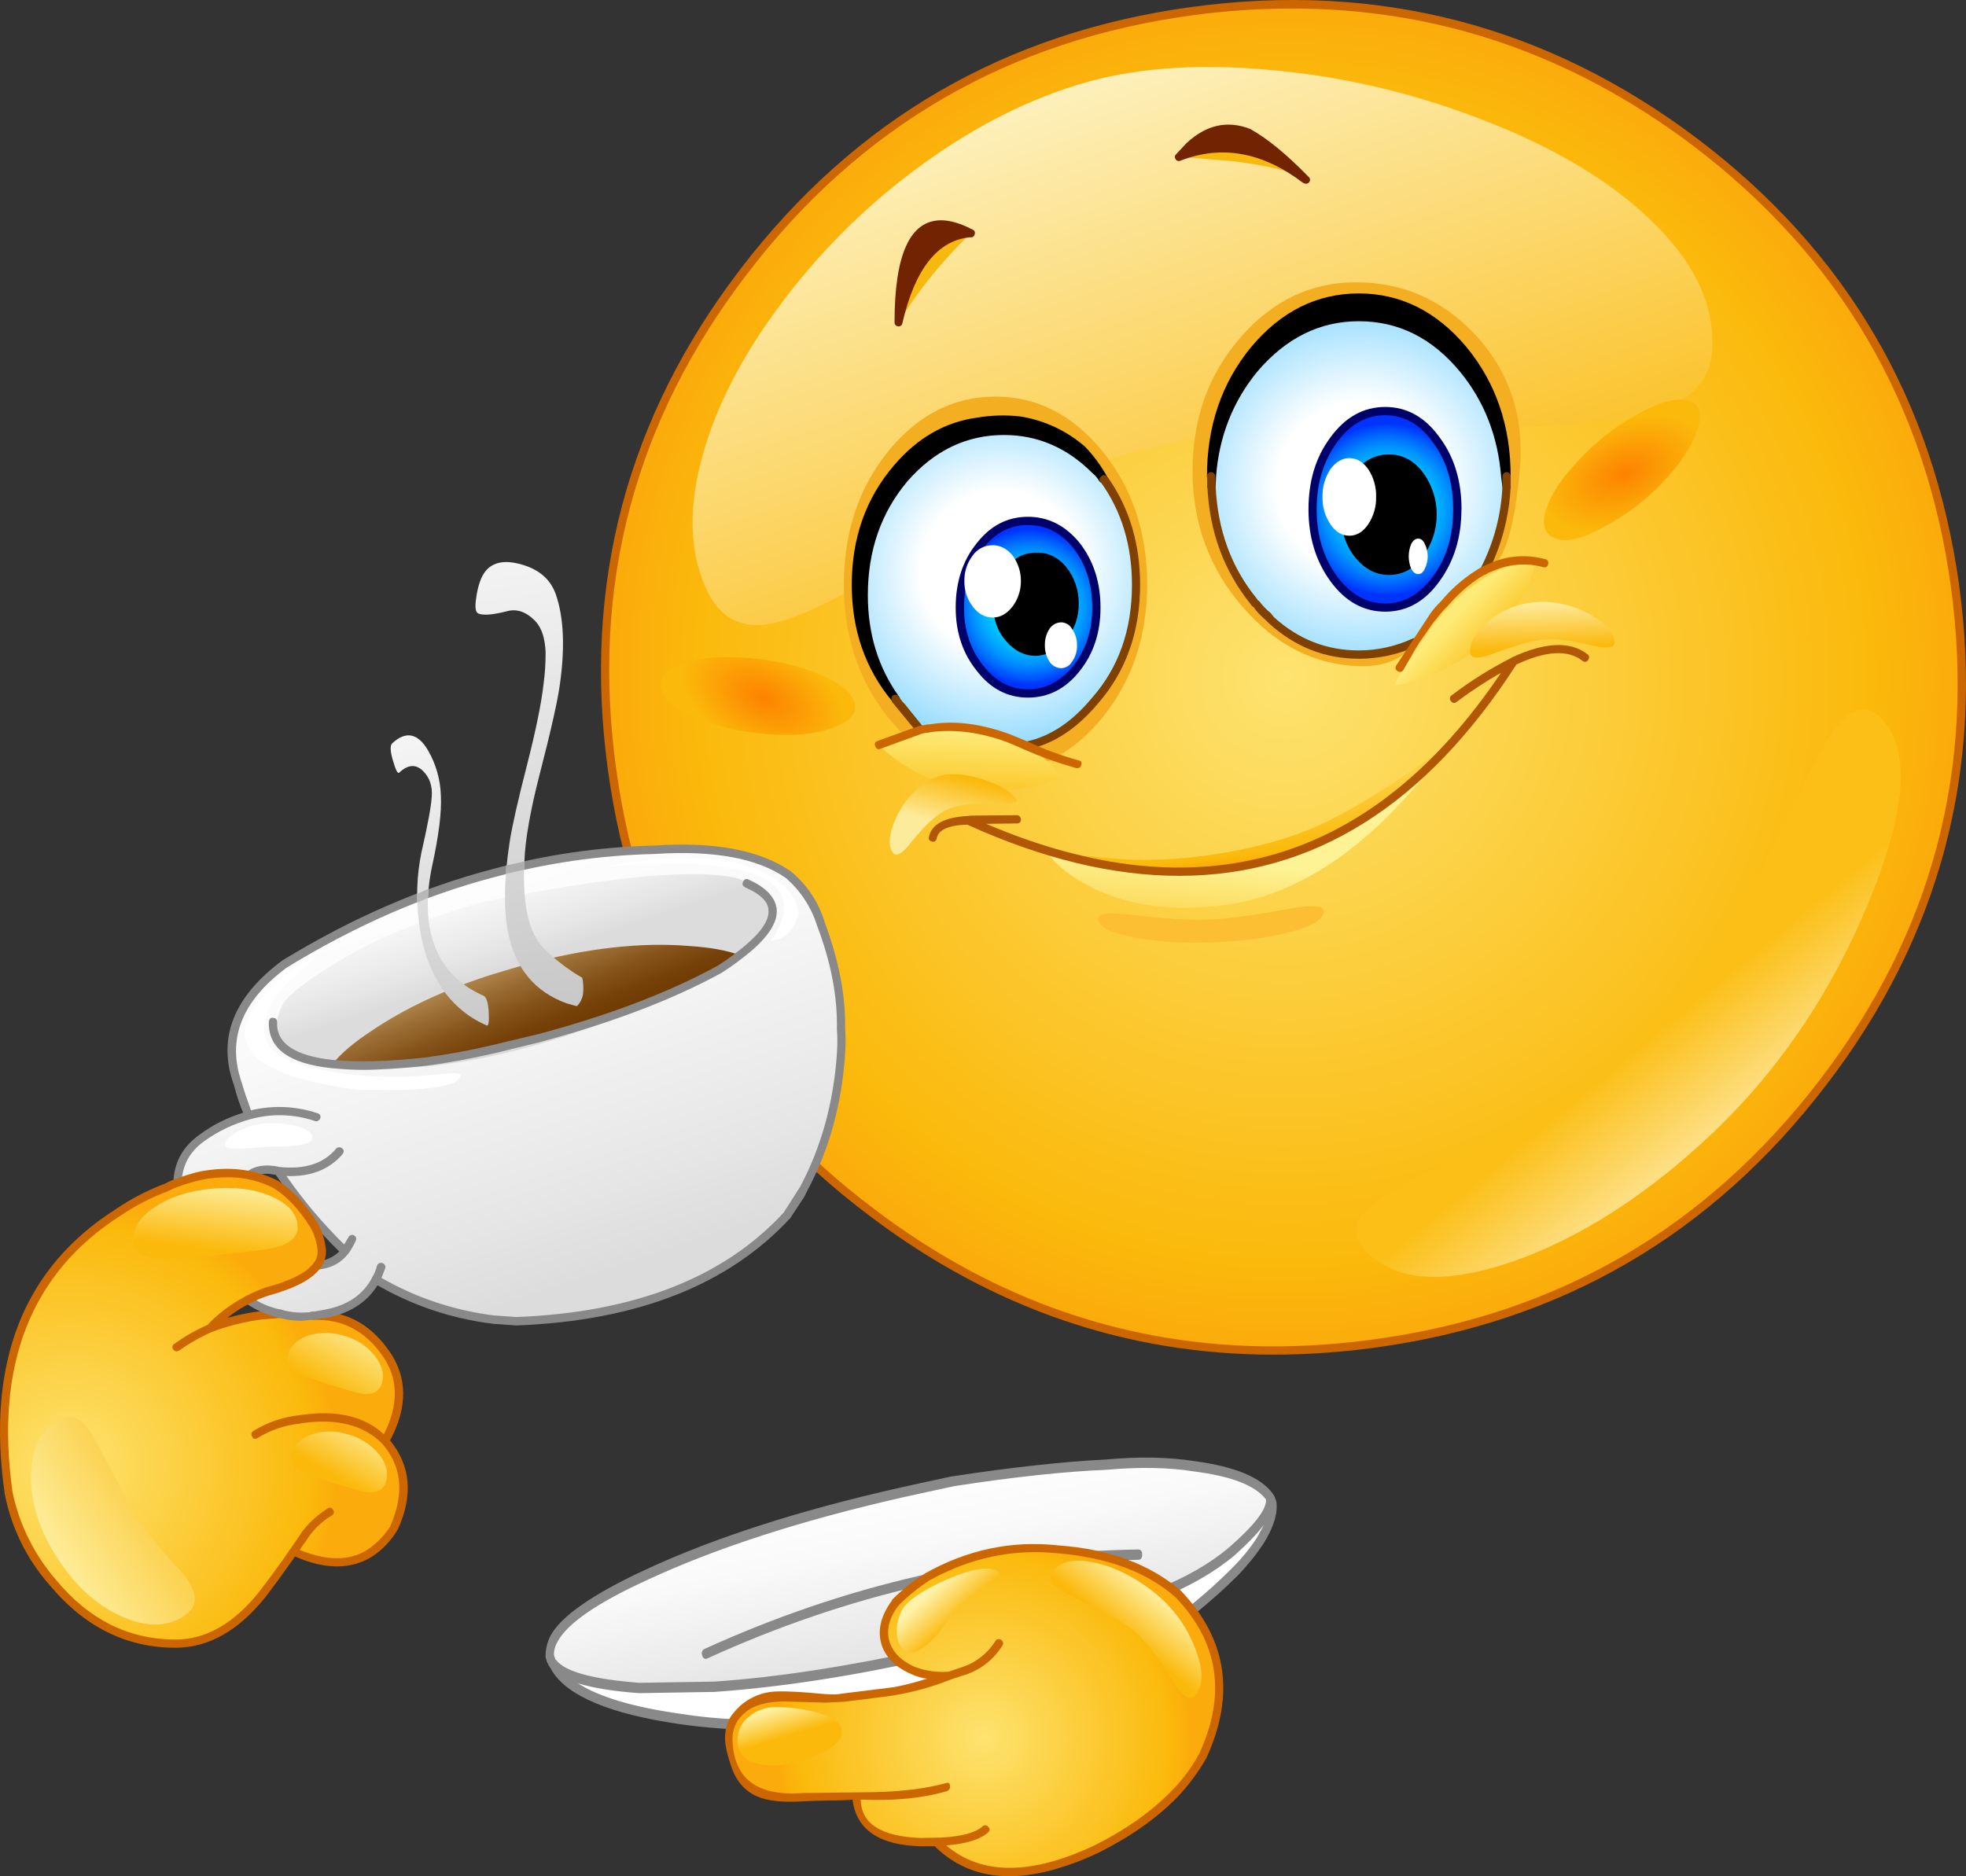 <?xml version="1.0" encoding="iso-8859-1"?>
<!-- Generator: Adobe Illustrator 20.1.0, SVG Export Plug-In . SVG Version: 6.00 Build 0)  -->
<svg version="1.0" id="Layer_1" xmlns="http://www.w3.org/2000/svg" xmlns:xlink="http://www.w3.org/1999/xlink" x="0px" y="0px"
	 viewBox="0 0 919.11 877.31" enable-background="new 0 0 919.11 877.31" xml:space="preserve">
<rect x="0" y="0" width="919.11" height="877.31" fill="#333333" stroke="none"/>
<title>emoji3_0019</title>
<path fill="#FFFFFF" d="M579.89,732.83c11.96-13.38,16.717-23.287,14.27-29.72c-2.06,5.273-6.303,11.193-12.73,17.76
	C568.57,734.117,551.093,744.16,529,751c-23.147,6.173-47,12.157-71.56,17.95c-49.247,11.58-77.6,16.663-85.06,15.25
	c-15.296,2.806-30.759,4.61-46.29,5.4c-33.047,2.06-54.907-1.157-65.58-9.65l2.7,3.67c3.56,3.527,7.662,6.461,12.15,8.69
	c16.333,8.493,40.767,13.51,73.3,15.05l99.53-17.18c67.873-13.913,105.6-26.973,113.18-39.18L579.89,732.83z"/>
<radialGradient id="SVGID_1_" cx="411.364" cy="476.47" r="81.89" gradientTransform="matrix(3.86 0 0 -3.86 -987.17 2155.88)" gradientUnits="userSpaceOnUse">
	<stop  offset="0" style="stop-color:#FDE370"/>
	<stop  offset="0.87" style="stop-color:#FBB90B"/>
	<stop  offset="1" style="stop-color:#FBAB0B"/>
</radialGradient>
<path fill="url(#SVGID_1_)" d="M791.87,66C722.17,13.62,643.987-6.65,557.32,5.19c-86.54,11.84-156.363,52.373-209.47,121.6
	c-52.98,69.1-73.553,146.767-61.72,233c11.827,86.053,52.45,155.2,121.87,207.44c69.333,52.5,147.45,72.833,234.35,61
	c86.667-11.84,156.557-52.437,209.67-121.79c52.993-69.1,73.653-146.627,61.98-232.58C902.273,187.78,861.563,118.493,791.87,66z"/>
<linearGradient id="SVGID_2_" gradientUnits="userSpaceOnUse" x1="1375.521" y1="1173.799" x2="1380.191" y2="1198.449" gradientTransform="matrix(3.86 0 0 3.86 -4893.09 -3838.76)">
	<stop  offset="0" style="stop-color:#FFFFFF"/>
	<stop  offset="0.33" style="stop-color:#F9F9F9"/>
	<stop  offset="0.79" style="stop-color:#E7E7E7"/>
	<stop  offset="1" style="stop-color:#DCDCDC"/>
</linearGradient>
<path fill="url(#SVGID_2_)" d="M575.64,724.53c12.213-10.94,18.063-19.047,17.55-24.32l-0.19-1
	c-5.013-7.207-16.65-11.967-34.91-14.28c-12.087-1.927-25.973-2.183-41.66-0.77c-20.187,1.027-43.72,3.537-70.6,7.53l-25.07,5.4
	c-47.067,10.807-86.607,23.547-118.62,38.22c-24.173,11.193-38.703,21.23-43.59,30.11c-1.481,2.433-2.156,5.271-1.93,8.11
	c0.23,1.475,0.828,2.868,1.74,4.05h0.19l0.19,0.19l0.39,0.77h0.19c5.147,5.02,18.147,8.353,39,10h21.8c0.26,0,4.76-0.193,13.5-0.58
	c29.96-2.187,63.33-7.27,100.11-15.25l36.07-7.14c15.947-2.7,37.613-8.877,65-18.53l5.4-2.32
	C554.44,739.107,566.253,732.377,575.64,724.53z"/>
<path fill="#898989" d="M596.67,702.14l-0.77-2.32l-1-1.54c-5.4-7.46-17.487-12.477-36.26-15.05
	c-12.213-1.933-26.167-2.19-41.86-0.77c-19.933,1.027-43.467,3.6-70.6,7.72l-1.35,0.19c-12.6,2.7-20.573,4.437-23.92,5.21
	c-47.333,10.667-87.067,23.47-119.2,38.41c-24.667,11.453-39.453,21.747-44.36,30.88c-1.57,3.039-2.364,6.42-2.31,9.84
	c0.335,1.801,1.059,3.507,2.12,5l0.39,0.58l0.39,0.77c7.2,11.967,27.067,20.33,59.6,25.09c13.603,1.962,27.337,2.864,41.08,2.7
	c23.147-0.127,49.507-3.087,79.08-8.88c45.393-9.267,83.727-23.033,115-41.3l1.35-1l1.74-1l2.89-2.12
	c6.933-5.564,13.566-11.492,19.87-17.76c4.504-4.633,8.571-9.671,12.15-15.05c4.76-7.593,6.76-14.157,6-19.69 M591.7,700.89
	l0.19,0.58c0,4.633-5.667,11.903-17,21.81c-9.26,7.913-20.89,14.57-34.89,19.97l-5.4,2.32c-26.233,9.393-47.773,15.57-64.62,18.53
	l-36.11,6.9c-37.807,8.267-71.097,13.363-99.87,15.29l-35.1,0.58c-20.187-1.547-32.79-4.7-37.81-9.46l-0.58-0.58v-0.19l-0.77-0.58
	l-0.77-2.12c-0.046-2.247,0.558-4.459,1.74-6.37c4.627-8.62,18.837-18.333,42.63-29.14c32-14.8,71.477-27.54,118.43-38.22
	c3.333-0.773,11.307-2.51,23.92-5.21l1-0.19c27.647-4.247,51.113-6.757,70.4-7.53c15.56-1.413,29.32-1.157,41.28,0.77
	c17.233,2.187,28.357,6.497,33.37,12.93 M587.69,718.93c-3.386,5.159-7.304,9.949-11.69,14.29
	c-6.172,6.201-12.675,12.062-19.48,17.56l-1.35,0.77l-1.54,1.16l-2.89,1.74c-30.733,18-68.667,31.573-113.8,40.72
	c-46.667,9.393-86.273,11.453-118.82,6.18c-22-3.087-38-7.847-48-14.28c6.947,2.187,16.463,3.73,28.55,4.63l35.49-0.58
	c30.733-2.187,64.23-7.333,100.49-15.44l35.88-6.95c17.1-2.96,38.897-9.2,65.39-18.72l5.21-2.12
	c14.533-5.793,26.557-12.677,36.07-20.65c6.427-5.793,10.99-10.553,13.69-14.28L587.69,718.93z"/>
<linearGradient id="SVGID_3_" gradientUnits="userSpaceOnUse" x1="1397.485" y1="1001.732" x2="1423.335" y2="1076.312" gradientTransform="matrix(3.86 0 0 3.86 -4893.09 -3838.76)">
	<stop  offset="0" style="stop-color:#FDF2C2"/>
	<stop  offset="1" style="stop-color:#FBB90B"/>
</linearGradient>
<path fill="url(#SVGID_3_)" d="M594.74,32.79c-35.233-3.333-65.643-1.017-91.23,6.95c-26.233,8.107-51.953,21.68-77.16,40.72
	c-23.539,17.761-44.394,38.825-61.92,62.54c-17.62,23.673-29.577,46.897-35.87,69.67c-6.813,24.06-6.363,44.777,1.35,62.15
	c5.787,13.127,15.173,18.853,28.16,17.18c9.9-1.287,25.073-7.72,45.52-19.3c39.733-22.667,60.113-34.247,61.14-34.74
	c26.747-13.893,51.563-23.48,74.45-28.76c23.4-5.407,52.46-8.56,87.18-9.46c19.673-0.387,47.707-0.45,84.1-0.19
	c29.333-0.387,50.55-2.703,63.65-6.95c16.973-5.533,25.783-15.44,26.43-29.72c0.9-21.233-9.13-41.627-30.09-61.18
	c-19.16-18-45.007-33.247-77.54-45.74C661.435,43.672,628.388,35.872,594.74,32.79z"/>
<path fill="#F4AE22" d="M515.46,211.13c-13.887-17.113-30.603-25.67-50.15-25.67c-19.547,0-36.263,8.557-50.15,25.67
	c-13.76,17.113-20.64,37.83-20.64,62.15c0,24.193,6.88,44.91,20.64,62.15c13.893,17.113,30.61,25.67,50.15,25.67
	c19.54,0,36.257-8.557,50.15-25.67c13.887-17.24,20.83-37.957,20.83-62.15C536.29,248.96,529.347,228.243,515.46,211.13z"/>
<path fill="#F4AE22" d="M710.47,220.2c2.313-24.96-4.567-46.127-20.64-63.5c-15.333-16.467-33.98-24.7-55.94-24.7
	c-21.087,0-39.087,8.62-54,25.86c-14.913,17.113-22.37,37.893-22.37,62.34c0,24.32,7.78,45.487,23.34,63.5
	c15.433,18,33.767,27.263,55,27.79c12.733,0.26,21.733-4.113,27-13.12c0.513-1.027,2.443-5.08,5.79-12.16
	c1.77-4.19,4.25-8.043,7.33-11.39c5.527-5.66,12.6-8.877,21.22-9.65C703.6,261.31,708.023,246.32,710.47,220.2z"/>
<path fill="#CC6600" d="M793,64.44C722.933,11.813,644.31-8.58,557.13,3.26S399.673,55.89,346.3,125.63
	c-53.233,69.48-73.937,147.583-62.11,234.31s52.72,156.337,122.68,208.83c57.093,43.107,119.973,64.66,188.64,64.66
	c15.808-0.052,31.596-1.148,47.26-3.28c87.053-11.84,157.327-52.693,210.82-122.56c53.333-69.48,74.1-147.52,62.3-234.12
	C903.803,186.743,862.84,117.067,793,64.44 M557.7,7.12c15.409-2.085,30.941-3.128,46.49-3.12c67.873,0,130.047,21.177,186.52,63.53
	C859.763,119.643,900.193,188.483,912,274.05c11.72,85.567-8.78,162.64-61.5,231.22c-53,69.1-122.437,109.44-208.31,121.02
	c-15.47,2.127-31.064,3.223-46.68,3.28c-67.893,0-130.003-21.297-186.33-63.89c-69.053-51.72-109.43-120.493-121.13-206.32
	c-11.827-85.573,8.62-162.713,61.34-231.42C402.11,58.973,471.547,18.7,557.7,7.12z"/>
<path d="M684,172.53c11.6,14.313,18.173,31.04,19.72,50.18l0.58,4.63v-4.63c0-23.033-6.75-42.783-20.25-59.25
	c-13.5-16.213-29.767-24.32-48.8-24.32c-18.9,0-35.233,8.107-49,24.32c-13.373,16.467-20.06,36.217-20.06,59.25h0.39
	c1.413-19.173,7.97-35.9,19.67-50.18c13.76-16.213,30.093-24.32,49-24.32C654.277,148.21,670.527,156.317,684,172.53z"/>
<radialGradient id="SVGID_4_" cx="411.324" cy="476.469" r="22.153" gradientTransform="matrix(3.86 0 0 -3.86 -951.68 2066.33)" gradientUnits="userSpaceOnUse">
	<stop  offset="0.46" style="stop-color:#FFFFFF"/>
	<stop  offset="1" style="stop-color:#94DBFF"/>
</radialGradient>
<path fill="url(#SVGID_4_)" d="M684,172.53c-13.5-16.213-29.767-24.32-48.8-24.32c-18.9,0-35.233,8.107-49,24.32
	c-11.667,14.313-18.207,31.04-19.62,50.18l-0.19,4.63c1.027,20.973,7.65,39.053,19.87,54.24l1,1c1.701,2.08,3.571,4.017,5.59,5.79
	l1.54,1.74c11.833,10.667,25.463,16,40.89,16c8.969,0.025,17.837-1.885,26-5.6l8.72-12.18c1.517-2.054,3.189-3.99,5-5.79
	c5.319-6.348,11.717-11.707,18.9-15.83c6.307-12.205,9.863-25.643,10.42-39.37l-0.58-4.63C702.18,203.57,695.6,186.843,684,172.53z"
	/>
<path fill="#FFFFFF" d="M566.19,222.71l0.19,4.63l0.19-4.63h-0.39H566.19z"/>
<radialGradient id="SVGID_5_" cx="411.354" cy="476.49" r="21.31" gradientTransform="matrix(3.86 0 0 -3.86 -1119.69 2106.47)" gradientUnits="userSpaceOnUse">
	<stop  offset="0.46" style="stop-color:#FFFFFF"/>
	<stop  offset="1" style="stop-color:#94DBFF"/>
</radialGradient>
<path fill="url(#SVGID_5_)" d="M512,219.82c-12.213-12.227-26.423-18.34-42.63-18.34c-18,0-33.497,7.463-46.49,22.39
	c-12.733,15.053-19.1,33.197-19.1,54.43c0,18.527,4.95,34.673,14.85,48.44v0.19l11.77,14.48l3.86-0.77h0.39
	c11.827-1.8,24.237-0.19,37.23,4.83l7.72,3.28c11.7-2.313,22.437-9.313,32.21-21c12.86-14.8,19.29-32.88,19.29-54.24
	c0-18.667-4.95-35-14.85-49l-0.19-0.19l-0.58-0.39L512,219.82z"/>
<path d="M512,219.82l3.47,4.05l0.58,0.39c-2.834-5.028-6.266-9.695-10.22-13.9c-8.321-7.187-18.469-11.929-29.32-13.7
	c-6.487-0.76-13.05-0.564-19.48,0.58c-14.533,2.187-27.07,9.457-37.61,21.81c-12.86,14.927-19.29,33.07-19.29,54.43
	c0,20.713,6.173,38.47,18.52,53.27c-9.9-13.767-14.85-29.913-14.85-48.44c0-21.233,6.367-39.377,19.1-54.43
	c12.987-14.927,28.483-22.39,46.49-22.39C485.577,201.483,499.78,207.593,512,219.82z"/>
<path d="M476.89,194.72c-6.744-0.76-13.561-0.565-20.25,0.58c-14.913,2.06-27.837,9.523-38.77,22.39
	c-13.113,15.333-19.67,33.927-19.67,55.78c0,21.1,6.3,39.243,18.9,54.43c0.389,0.453,0.944,0.731,1.54,0.77l1.16-0.58
	c1.027-0.773,1.157-1.61,0.39-2.51c-9.647-13.513-14.47-29.277-14.47-47.29c0-20.847,6.173-38.603,18.52-53.27
	c12.6-14.413,27.647-21.62,45.14-21.62c15.687,0,29.447,5.92,41.28,17.76c1.333,1.062,2.448,2.373,3.28,3.86l0.19,0.19
	c0.145,0.191,0.349,0.328,0.58,0.39c0.695,0.63,1.728,0.708,2.51,0.19c1.027-0.773,1.22-1.61,0.58-2.51
	c-2.867-5.283-6.437-10.154-10.61-14.48c-8.573-7.443-19.065-12.325-30.28-14.09 M469,198l7.33,0.58
	c7.395,1.135,14.482,3.761,20.83,7.72c-8.567-4.494-18.106-6.815-27.78-6.76c-18.667,0-34.667,7.667-48,23
	c-11.608,13.789-18.383,30.999-19.29,49c0.387-20.2,6.623-37.313,18.71-51.34c10-11.84,22.153-18.84,36.46-21
	C461.128,198.439,465.058,198.037,469,198 M704.3,229.27h0.19c1.413-0.26,1.993-0.967,1.74-2.12l-0.39-3.28l0.39-1.16
	c0-23.547-6.88-43.683-20.64-60.41c-14-16.727-30.78-25.09-50.34-25.09c-19.56,0-36.343,8.363-50.35,25.09
	c-13.76,16.727-20.64,36.863-20.64,60.41l0.39,1l-0.19,3.67c-0.003,1.066,0.859,1.932,1.925,1.935s1.932-0.859,1.935-1.925
	c0-0.004,0-0.007,0-0.011l0.19-4.63c1.413-18.667,7.843-35,19.29-49c13.373-15.7,29.19-23.55,47.45-23.55
	c18.52,0,34.273,7.85,47.26,23.55c11.333,13.767,17.763,30.173,19.29,49.22l0.58,4.63c0.079,1,0.927,1.764,1.93,1.74 M696,187.39
	c-2.883-5.761-6.377-11.195-10.42-16.21c-14-16.6-30.78-24.9-50.34-24.9c-19.673,0-36.453,8.363-50.34,25.09
	c-3.551,4.209-6.713,8.731-9.45,13.51c3.222-7.26,7.37-14.074,12.34-20.27c13.373-15.7,29.19-23.55,47.45-23.55
	c18.52,0,34.273,7.85,47.26,23.55C688.168,171.448,692.723,179.135,696,187.39z"/>
<path fill="#804000" d="M422.88,329.06l-1-1l-1.51-2.06c-0.226-0.754-0.957-1.241-1.74-1.16c-1.287,0-1.93,0.707-1.93,2.12
	l0.39,1.35l11.77,14.28c0.389,0.453,0.944,0.731,1.54,0.77l1.16-0.58c1.16-0.773,1.223-1.673,0.19-2.7l-8.87-11 M568.31,227.15
	l-0.19-4.44c0.003-1.066-0.859-1.932-1.925-1.935s-1.932,0.859-1.935,1.925c0,0.004,0,0.007,0,0.011l0.19,4.63
	c0.9,21.1,7.65,39.5,20.25,55.2c0.305,0.575,0.775,1.045,1.35,1.35c1.526,2.169,3.343,4.117,5.4,5.79l1.74,1.74
	c12.213,11.067,26.213,16.6,42,16.6c9.25,0.03,18.397-1.945,26.81-5.79c1.16-0.773,1.493-1.673,1-2.7
	c-0.387-1.16-1.223-1.493-2.51-1c-7.913,3.691-16.539,5.602-25.27,5.6c-14.913,0-28.093-5.147-39.54-15.44l-1.54-1.93
	c-2.019-1.643-3.832-3.523-5.4-5.6l-0.77-0.58l-0.19-0.39c-12.087-14.667-18.58-32.36-19.48-53.08 M518,223.29l-0.58-0.39
	c-0.773-1.027-1.673-1.027-2.7,0c-1.027,0.773-1.027,1.673,0,2.7c9.647,13.513,14.47,29.47,14.47,47.87
	c0,21.1-6.237,38.727-18.71,52.88c-9.387,11.333-19.737,18.153-31.05,20.46c-1.287,0.26-1.8,0.967-1.54,2.12
	c0.26,1.153,0.84,1.733,1.74,1.74l0.39-0.19c12.087-2.313,23.21-9.52,33.37-21.62c13.073-15.053,19.61-33.517,19.61-55.39
	C533,254.297,528,237.57,518,223.29 M706.26,227.34v-4.63c0.003-1.066-0.859-1.932-1.925-1.935s-1.932,0.859-1.935,1.925
	c0,0.004,0,0.007,0,0.011v4.44c-0.551,13.458-4.039,26.633-10.22,38.6c-0.401,0.97-0.082,2.088,0.77,2.7l1,0.19
	c0.764,0.01,1.455-0.451,1.74-1.16c6.342-12.473,9.936-26.16,10.54-40.14L706.26,227.34z"/>
<radialGradient id="SVGID_6_" cx="411.354" cy="476.47" r="9.441" gradientTransform="matrix(3.86 0 0 -3.86 -1106.57 2123.07)" gradientUnits="userSpaceOnUse">
	<stop  offset="0" style="stop-color:#00E8FF"/>
	<stop  offset="0.18" style="stop-color:#00E5FF"/>
	<stop  offset="0.33" style="stop-color:#00DBFF"/>
	<stop  offset="0.47" style="stop-color:#00CAFF"/>
	<stop  offset="0.6" style="stop-color:#00B1FF"/>
	<stop  offset="0.73" style="stop-color:#0092FF"/>
	<stop  offset="0.85" style="stop-color:#006CFF"/>
	<stop  offset="0.97" style="stop-color:#0040FF"/>
	<stop  offset="1" style="stop-color:#0033FF"/>
</radialGradient>
<path fill="url(#SVGID_6_)" d="M480.55,243.56c-8.747,0-16.203,3.923-22.37,11.77c-6.3,7.847-9.45,17.433-9.45,28.76
	c0,11.067,3.15,20.523,9.45,28.37c6.173,7.847,13.63,11.77,22.37,11.77c8.873,0,16.46-3.923,22.76-11.77
	c6.173-7.847,9.26-17.303,9.26-28.37c0-11.193-3.087-20.78-9.26-28.76C497.01,247.483,489.423,243.56,480.55,243.56 M496.95,297.8
	c-3.473,4.507-7.717,6.823-12.73,6.95c-4.887,0-9.067-2.123-12.54-6.37c-3.6-4.12-5.4-9.267-5.4-15.44
	c-0.147-5.752,1.768-11.367,5.4-15.83c3.473-4.507,7.653-6.76,12.54-6.76c5.013-0.127,9.257,1.933,12.73,6.18
	c7.235,9.191,7.281,22.105,0,31.26L496.95,297.8z"/>
<path d="M496.95,297.79c7.202-9.179,7.202-22.091,0-31.27c-3.473-4.247-7.717-6.307-12.73-6.18c-4.887,0-9.067,2.253-12.54,6.76
	c-3.632,4.463-5.547,10.078-5.4,15.83c0,6.173,1.8,11.32,5.4,15.44c3.473,4.247,7.653,6.37,12.54,6.37
	C489.233,304.613,493.477,302.297,496.95,297.79z"/>
<path d="M485,258.42h-0.77c-5.527,0-10.22,2.443-14.08,7.33c-3.858,4.885-5.904,10.956-5.79,17.18c0,6.667,1.93,12.2,5.79,16.6
	c4,4.76,8.693,7.14,14.08,7.14h0.19c5.624-0.296,10.806-3.138,14.08-7.72c3.889-4.717,5.945-10.679,5.79-16.79
	c0.096-6.166-1.951-12.174-5.79-17c-3.727-4.507-8.227-6.76-13.5-6.76 M495.61,267.66c3.257,4.111,4.963,9.237,4.82,14.48
	c0.12,5.178-1.586,10.234-4.82,14.28c-3.333,4.12-7.127,6.243-11.38,6.37c-4.373,0-8.103-1.93-11.19-5.79
	c-3.213-3.733-4.82-8.43-4.82-14.09c-0.17-5.292,1.522-10.476,4.78-14.65c3.213-4,7.007-6,11.38-6H485c4,0.013,7.533,1.82,10.6,5.42
	L495.61,267.66z"/>
<path fill="#00006A" d="M504.85,254c-6.667-8.233-14.767-12.35-24.3-12.35c-9.533,0-17.507,4.117-23.92,12.35
	c-6.56,8.107-9.84,18.143-9.84,30.11c0,11.58,3.28,21.423,9.84,29.53c6.427,8.367,14.4,12.55,23.92,12.55
	c9.647,0,17.747-4.183,24.3-12.55c6.427-8.107,9.64-17.95,9.64-29.53C514.49,272.403,511.277,262.367,504.85,254 M480.55,245.51
	c8.487,0,15.623,3.667,21.41,11c5.787,7.593,8.68,16.793,8.68,27.6c0,10.553-2.893,19.553-8.68,27
	c-5.913,7.46-13.05,11.19-21.41,11.19c-8.227,0-15.227-3.73-21-11.19c-5.913-7.46-8.87-16.46-8.87-27c0-10.94,2.957-20.14,8.87-27.6
	c5.633-7.347,12.633-11.02,21-11.02V245.51z"/>
<path fill="#FFFFFF" d="M464.16,254.94c-3.755-0.051-7.292,1.757-9.45,4.83c-2.61,3.446-3.972,7.678-3.86,12
	c-0.083,4.247,1.278,8.397,3.86,11.77c2.573,3.473,5.723,5.21,9.45,5.21c3.473,0,6.56-1.737,9.26-5.21
	c2.51-3.411,3.862-7.535,3.86-11.77c0.031-4.31-1.322-8.516-3.86-12C470.713,256.55,467.627,254.94,464.16,254.94z"/>
<path fill="#FFFFFF" d="M501.19,309.37c1.6-2.248,2.413-4.962,2.31-7.72c0.045-2.691-0.763-5.327-2.31-7.53
	c-1.022-1.918-3.017-3.117-5.19-3.12c-2.2,0.076-4.22,1.232-5.4,3.09c-1.432,2.247-2.169,4.866-2.12,7.53
	c-0.066,2.726,0.672,5.41,2.12,7.72c1.18,1.858,3.2,3.014,5.4,3.09C498.16,312.439,500.152,311.265,501.19,309.37z"/>
<radialGradient id="SVGID_7_" cx="411.354" cy="476.469" r="10.452" gradientTransform="matrix(3.86 0 0 -3.86 -939.53 2077.33)" gradientUnits="userSpaceOnUse">
	<stop  offset="0" style="stop-color:#00E8FF"/>
	<stop  offset="0.18" style="stop-color:#00E5FF"/>
	<stop  offset="0.33" style="stop-color:#00DBFF"/>
	<stop  offset="0.47" style="stop-color:#00CAFF"/>
	<stop  offset="0.6" style="stop-color:#00B1FF"/>
	<stop  offset="0.73" style="stop-color:#0092FF"/>
	<stop  offset="0.85" style="stop-color:#006CFF"/>
	<stop  offset="0.97" style="stop-color:#0040FF"/>
	<stop  offset="1" style="stop-color:#0033FF"/>
</radialGradient>
<path fill="url(#SVGID_7_)" d="M671.51,205.73c-6.56-9.007-14.533-13.51-23.92-13.51c-9.513,0-17.55,4.503-24.11,13.51
	c-6.56,8.88-9.84,19.69-9.84,32.43c0,12.74,3.28,23.55,9.84,32.43c6.56,9.007,14.597,13.51,24.11,13.51
	c9.387,0,17.36-4.503,23.92-13.51c6.56-8.88,9.84-19.69,9.84-32.43C681.35,225.42,678.07,214.61,671.51,205.73 M634.86,259.19
	c-4.05-5.314-6.167-11.851-6-18.53c0-7.333,2-13.573,6-18.72c4.113-5.02,8.937-7.53,14.47-7.53c5.66,0,10.417,2.51,14.27,7.53
	c8.229,11.053,8.229,26.197,0,37.25c-3.86,5.147-8.617,7.72-14.27,7.72S638.853,264.337,634.86,259.19z"/>
<path d="M628.88,240.66c-0.167,6.679,1.95,13.216,6,18.53c4,5.147,8.823,7.72,14.47,7.72s10.403-2.573,14.27-7.72
	c8.229-11.053,8.229-26.197,0-37.25c-3.86-5.02-8.617-7.53-14.27-7.53c-5.527,0-10.35,2.51-14.47,7.53
	C630.88,227.087,628.88,233.327,628.88,240.66z"/>
<path d="M633.31,220.78c-4.247,5.407-6.37,12.033-6.37,19.88c0,7.72,2.123,14.283,6.37,19.69c4.5,5.66,9.833,8.49,16,8.49
	c6.427,0,11.7-2.83,15.82-8.49c8.745-11.74,8.745-27.83,0-39.57c-4.247-5.533-9.52-8.3-15.82-8.3
	C643.01,212.48,637.677,215.247,633.31,220.78 M636.4,258c-3.763-4.997-5.733-11.116-5.59-17.37
	c-0.162-6.315,1.807-12.501,5.59-17.56c3.6-4.507,7.907-6.76,12.92-6.76s9.257,2.253,12.73,6.76c3.863,5.029,5.904,11.22,5.79,17.56
	c0.094,6.279-1.948,12.403-5.79,17.37c-3.467,4.667-7.71,7-12.73,7C644.44,265,640.133,262.667,636.4,258z"/>
<path fill="#00006A" d="M683.27,238.15c0-13.253-3.407-24.447-10.22-33.58c-6.813-9.52-15.3-14.28-25.46-14.28
	s-18.71,4.76-25.65,14.28c-6.813,9.133-10.22,20.327-10.22,33.58c0,12.993,3.407,24.187,10.22,33.58
	c6.94,9.513,15.49,14.27,25.65,14.27s18.63-4.757,25.41-14.27c6.813-9.393,10.22-20.587,10.22-33.58 M647.54,194.15
	c8.873,0,16.33,4.247,22.37,12.74c6.3,8.367,9.45,18.79,9.45,31.27c0,12.48-3.12,22.9-9.36,31.26
	c-6.173,8.493-13.63,12.74-22.37,12.74s-16.283-4.247-22.63-12.74c-6.3-8.62-9.45-19.043-9.45-31.27c0-12.227,3.15-22.65,9.45-31.27
	c6.187-8.487,13.717-12.73,22.59-12.73L647.54,194.15z"/>
<path fill="#FFFFFF" d="M630.81,250.5c3.473,0,6.43-1.8,8.87-5.4c2.492-3.774,3.769-8.219,3.66-12.74
	c0.126-4.582-1.151-9.094-3.66-12.93c-2.44-3.473-5.397-5.21-8.87-5.21c-3.333,0-6.29,1.737-8.87,5.21
	c-2.509,3.836-3.786,8.348-3.66,12.93c-0.109,4.521,1.168,8.966,3.66,12.74C624.38,248.7,627.337,250.5,630.81,250.5z"/>
<path fill="#FFFFFF" d="M659.74,254.36c-1.543,3.706-1.543,7.874,0,11.58c0.9,1.673,1.993,2.51,3.28,2.51s2.317-0.837,3.09-2.51
	c1.8-3.65,1.8-7.93,0-11.58c-0.773-1.673-1.803-2.51-3.09-2.51C661.733,251.85,660.64,252.687,659.74,254.36z"/>
<linearGradient id="SVGID_8_" gradientUnits="userSpaceOnUse" x1="1319.94" y1="1097.518" x2="1337.44" y2="1149.988" gradientTransform="matrix(3.86 0 0 3.86 -4893.09 -3838.76)">
	<stop  offset="0" style="stop-color:#FFFFFF"/>
	<stop  offset="0.33" style="stop-color:#F9F9F9"/>
	<stop  offset="0.79" style="stop-color:#E7E7E7"/>
	<stop  offset="1" style="stop-color:#DCDCDC"/>
</linearGradient>
<path fill="url(#SVGID_8_)" d="M230.57,408.19c-32.793,8.62-65.263,22.773-97.41,42.46c-22.107,16.34-29.433,35.123-21.98,56.35
	c1.384,4.92,3.053,9.755,5,14.48c-7.77,2.141-15.088,5.671-21.6,10.42c-7.46,5.273-11.317,12.273-11.57,21
	c3.649-1.354,7.388-2.45,11.19-3.28c6.393-1.401,12.947-1.919,19.48-1.54l3.47,0.77c2.96-1.8,6.56-2.38,10.8-1.74l2.12,0.39
	c8.979,13.634,19.465,26.213,31.26,37.5c-3.3,3.909-8.022,6.341-13.12,6.76c-3.473,4.887-11.253,8.94-23.34,12.16
	c-3.152,0.961-6.192,2.255-9.07,3.86c4.597,3.14,9.759,5.361,15.2,6.54c4.953,1.401,10.146,1.741,15.24,1l5.79-1
	c11.187-2.06,19.093-7.463,23.72-16.21l1,0.77c16.6,9.61,34.965,15.779,54,18.14l10.8,0.77c55.807-2.06,97.92-18.53,126.34-49.41
	l7.91-12.55c10-18.913,15.787-40.017,17.36-63.31c0.257-3.919,0.257-7.851,0-11.77c0.26-15.18-2.827-31.393-9.26-48.64
	c-2.759-9-8.041-17.021-15.22-23.11c-14-9.653-34.897-13.513-62.69-11.58c-25.48,0.591-50.799,4.22-75.42,10.81 M322.38,442.39
	c9.773,0.667,17.553,2.083,23.34,4.25c-3,2.395-6.157,4.587-9.45,6.56c-22.5,12.353-50.403,23.02-83.71,32l-22,5.4
	c-11.06,2.573-21.54,4.503-31.44,5.79c-18,1.933-32.593,2.32-43.78,1.16c4.247-5.147,10.227-10.23,17.94-15.25
	c15.813-10.807,34.91-19.75,57.29-26.83l14.27-4.25c28.933-7.84,54.78-10.797,77.54-8.87V442.39z"/>
<radialGradient id="SVGID_9_" cx="411.354" cy="476.49" r="32.49" gradientTransform="matrix(3.86 0 0 -3.86 -1554.83 2524.72)" gradientUnits="userSpaceOnUse">
	<stop  offset="0" style="stop-color:#FDE370"/>
	<stop  offset="0.9" style="stop-color:#FBB90B"/>
	<stop  offset="1" style="stop-color:#FBAB0B"/>
</radialGradient>
<path fill="url(#SVGID_9_)" d="M128.92,553.91c-10-5.273-21.573-6.69-34.72-4.25c-3.806,0.833-7.548,1.932-11.2,3.29
	c-1.887,0.553-3.7,1.332-5.4,2.32c-7.906,2.921-15.42,6.811-22.37,11.58C12.563,594.13-4.54,637.88,3.92,698.1
	c3.14,15.417,10.181,29.771,20.45,41.69c15.813,19.173,35.037,28.76,57.67,28.76c14.913,0,28.48-7.667,40.7-23l3.28-4.44
	c6.947-9.407,10.68-14.61,11.2-15.61c14.273,6.56,26.167,6.817,35.68,0.77c4.419-2.99,8.166-6.869,11-11.39l0.39-0.58
	c6.947-15.7,5.533-29.21-4.24-40.53c8.613-15.44,8.677-29.143,0.19-41.11c-8.487-12.093-19.803-17.883-33.95-17.37
	c-5.094,0.741-10.287,0.401-15.24-1l-9.26,0.77c-8.077,0.933-15.992,2.951-23.53,6l0.19-0.19c4.909-5.427,10.799-9.878,17.36-13.12
	c2.878-1.605,5.918-2.899,9.07-3.86c12.087-3.22,19.867-7.273,23.34-12.16c1.92-2.531,2.627-5.78,1.93-8.88
	c-0.578-3.507-1.752-6.889-3.47-10C141.273,564.343,135.353,558.03,128.92,553.91z"/>
<path fill="#898989" d="M130.46,545.61l-2.12-0.39c-5.013-0.667-9.063,0.04-12.15,2.12c-0.528,0.115-0.869,0.629-0.77,1.16
	c-0.138,0.456-0.069,0.95,0.19,1.35c0.21,0.496,0.639,0.865,1.16,1c0.456,0.138,0.95,0.069,1.35-0.19
	c2.766-1.707,6.091-2.26,9.26-1.54l1.35,0.19h0.19c8.651,12.948,18.602,24.977,29.7,35.9c-2.868,2.765-6.641,4.399-10.62,4.6
	c-1.049,0.135-1.812,1.064-1.74,2.12c0.074,1.003,0.925,1.769,1.93,1.74h0.19c6.173-0.513,10.997-3.023,14.47-7.53l0.19-0.19
	c1.269-1.825,2.367-3.763,3.28-5.79c0.467-0.94,0.084-2.08-0.855-2.547s-2.08-0.084-2.547,0.855c-0.025,0.05-0.047,0.1-0.067,0.152
	l-1.93,3.28c-9.984-9.796-19.023-20.51-27-32c11.333,0.387,20.077-3.023,26.23-10.23c0.773-1.16,0.71-2.06-0.19-2.7
	c-0.813-0.748-2.078-0.696-2.826,0.117c-0.022,0.024-0.043,0.048-0.064,0.073c-5.787,6.947-14.66,9.777-26.62,8.49 M230,406.45
	c-33.173,8.747-65.84,22.963-98,42.65c-23.02,17.113-30.543,36.607-22.57,58.48c1.101,4.344,2.518,8.602,4.24,12.74
	c-7.203,2.178-13.985,5.559-20.06,10c-8.1,5.66-12.28,13.187-12.54,22.58c0,1.066,0.864,1.93,1.93,1.93s1.93-0.864,1.93-1.93
	c0.26-8.107,3.86-14.603,10.8-19.49c6.366-4.528,13.472-7.911,21-10c10.003-2.84,20.633-2.571,30.48,0.77
	c1.006,0.353,2.107-0.177,2.46-1.183c0.019-0.055,0.036-0.111,0.05-0.167c0.351-0.871-0.071-1.861-0.942-2.212
	c-0.131-0.053-0.268-0.089-0.408-0.108c-10.021-3.338-20.777-3.806-31.05-1.35c-2.06-5.66-3.473-9.907-4.24-12.74
	c-7.2-20.333-0.2-38.333,21-54c32.147-19.687,64.48-33.777,97-42.27c24.446-6.615,49.601-10.255,74.92-10.84
	c27.52-1.8,47.967,1.93,61.34,11.19c6.88,5.953,11.958,13.712,14.66,22.4c6.427,16.853,9.513,32.873,9.26,48.06
	c0.257,3.856,0.257,7.724,0,11.58c-1.54,22.907-7.263,43.687-17.17,62.34L366.36,567c-28,30.367-69.6,46.643-124.8,48.83L231,615.09
	c-18.549-2.282-36.454-8.252-52.66-17.56l1.74-4.44c0.32-1.066-0.284-2.19-1.35-2.51c-1.066-0.32-2.19,0.284-2.51,1.35
	c-0.441,1.833-1.155,3.59-2.12,5.21c-0.407,0.773-0.248,1.723,0.39,2.32l1.35,1.16c16.805,9.781,35.427,16.035,54.73,18.38l11,0.77
	c56.32-2.187,98.947-18.913,127.88-50.18l6.56-10l1.35-2.7c10.287-19.26,16.2-40.647,17.74-64.16c0.258-3.996,0.258-8.004,0-12
	c0.26-15.053-2.89-31.46-9.45-49.22c-2.79-9.467-8.365-17.876-16-24.13c-14.4-9.907-35.617-13.907-63.65-12
	C280.311,395.966,254.789,399.684,230,406.45z"/>
<path fill="#CC6600" d="M82.63,631.89l1.16-0.39c4.76-3.406,9.857-6.314,15.21-8.68c7.477-2.814,15.251-4.766,23.17-5.82l9.07-0.77
	c1.413-0.26,1.993-0.967,1.74-2.12c0-1.16-0.707-1.74-2.12-1.74l-6.17,0.58c-1.034-0.028-2.068,0.035-3.09,0.19
	c-8.276,0.979-16.384,3.058-24.11,6.18c-5.652,2.422-11.019,5.464-16,9.07c-0.827,0.456-1.128,1.496-0.672,2.323
	c0.076,0.138,0.171,0.265,0.282,0.377c0.353,0.497,0.93,0.786,1.54,0.77 M94.64,551.57c12.733-2.313,23.857-0.963,33.37,4.05
	c6.173,3.86,11.84,9.907,17,18.14c1.696,2.911,2.81,6.124,3.28,9.46c0.546,2.551-0.014,5.214-1.54,7.33
	c-0.667,1.16-0.537,2.06,0.39,2.7c1.16,0.667,2.06,0.537,2.7-0.39c2.207-2.919,3.048-6.646,2.31-10.23
	c-0.574-3.791-1.813-7.45-3.66-10.81c-5.527-8.747-11.7-15.31-18.52-19.69c-10.547-5.407-22.57-6.887-36.07-4.44
	c-3.876,0.866-7.68,2.026-11.38,3.47c-1.887,0.553-3.7,1.332-5.4,2.32c-8.064,3-15.734,6.969-22.84,11.82
	C10.813,592.833-6.547,637.223,2.2,698.47c3.039,15.752,10.219,30.411,20.8,42.47c16.333,19.687,36,29.53,59,29.53
	c15.56,0,29.703-8.043,42.43-24.13l5.21-6.95c5.273-7.333,8.037-11.193,8.29-11.58c14.147,6.173,26.17,6.173,36.07,0
	c4.63-3.055,8.534-7.086,11.44-11.81l0.19-0.39l0.39-0.58c7.2-15.827,5.98-29.66-3.66-41.5c8.36-15.7,8.167-29.727-0.58-42.08
	c-9.127-12.867-20.957-18.913-35.49-18.14c-0.935-0.131-1.799,0.522-1.93,1.457c-0.022,0.157-0.022,0.316,0,0.473
	c0,1.287,0.707,1.93,2.12,1.93c13.373-0.513,24.11,5.02,32.21,16.6c7.587,10.667,7.843,22.953,0.77,36.86
	c-9.127-8.367-21.857-11.39-38.19-9.07l-1.54,0.19c-7.53,0.839-14.778,3.342-21.22,7.33c-0.878,0.455-1.22,1.535-0.766,2.413
	c0.053,0.101,0.115,0.198,0.186,0.287c0.134,0.547,0.6,0.948,1.16,1c0.479,0.009,0.95-0.127,1.35-0.39
	c6.086-3.749,12.946-6.061,20.06-6.76l0.58-0.19h0.39c16.2-2.313,28.61,0.903,37.23,9.65c9.127,10.42,10.413,23.16,3.86,38.22v0.19
	l-0.19,0.39c-2.758,4.177-6.296,7.783-10.42,10.62c-8.36,5.407-18.97,5.47-31.83,0.19l3.47-5c2.926-4.469,6.814-8.227,11.38-11
	c0.906-0.351,1.356-1.371,1.005-2.277c-0.059-0.151-0.138-0.294-0.235-0.423c-0.773-1.16-1.673-1.353-2.7-0.58
	c-5.66,3.733-9.903,7.787-12.73,12.16l-4.44,6.56l-0.39,0.39c-0.513,1.027-3.47,5.21-8.87,12.55l-5.4,7.14
	c-11.833,14.927-24.887,22.39-39.16,22.39c-22,0-40.71-9.393-56.13-28.18C15.906,726.762,9.005,712.751,5.86,697.7
	c-8.36-59.333,8.487-102.44,50.54-129.32c6.906-4.676,14.354-8.497,22.18-11.38c1.669-0.916,3.412-1.692,5.21-2.32
	c3.527-1.266,7.135-2.295,10.8-3.08L94.64,551.57z"/>
<path fill="#898989" d="M532.05,729.36c1.287,0,1.93-0.837,1.93-2.51c0-1.547-0.643-2.32-1.93-2.32
	c-69.333,1.027-136.907,16.53-202.72,46.51c-1.118,0.542-1.585,1.888-1.043,3.006c0.014,0.028,0.028,0.056,0.043,0.084
	c0.093,0.887,0.849,1.555,1.74,1.54l0.58-0.19C396.377,745.5,463.51,730.127,532.05,729.36z"/>
<radialGradient id="SVGID_10_" cx="411.354" cy="476.49" r="25.19" gradientTransform="matrix(3.86 0 0 -3.86 -1127.98 2651.72)" gradientUnits="userSpaceOnUse">
	<stop  offset="0" style="stop-color:#FDE370"/>
	<stop  offset="0.9" style="stop-color:#FBB90B"/>
	<stop  offset="1" style="stop-color:#FBAB0B"/>
</radialGradient>
<path fill="url(#SVGID_10_)" d="M550.76,745.38c-13.887-12.093-32.727-19.04-56.52-20.84c-21.087-2.313-41.34,1.997-60.76,12.93
	c-5.424,3.374-10.412,7.405-14.85,12l-1,1.35c-4.373,6.307-5.467,12.483-3.28,18.53c1.927,5.147,6.107,9.07,12.54,11.77
	c5.396,2.141,11.215,3,17,2.51c-10.547,3.86-19.997,6.24-28.35,7.14l-22,2.32c-6.047,0.773-14.34,0.643-24.88-0.39
	c-6.41-0.676-12.862,0.821-18.32,4.25c-4,2.447-6.7,5.083-8.1,7.91c-1.132,2.35-1.726,4.922-1.74,7.53
	c0,5.92,1.157,10.873,3.47,14.86c1.54,2.833,2.76,5.02,3.66,6.56c0.26,0.387,1.673,1.223,4.24,2.51c1.111,0.6,1.993,1.549,2.51,2.7
	c0.387,0.9,1.607,1.35,3.66,1.35c1.368,0.151,2.722,0.409,4.05,0.77c1.639,0.382,3.336,0.447,5,0.19
	c6.813,0.26,10.863-0.073,12.15-1c2.694-1.404,5.735-2.004,8.76-1.73c2.06,0,5.34,0.13,9.84,0.39l2.89-0.19l-0.39,0.77
	c1.027,14,11.057,21.27,30.09,21.81h7.33c17.487,17.627,42.487,18.657,75,3.09c13.313-6.32,25.448-14.87,35.88-25.28
	c5.339-5.494,9.941-11.659,13.69-18.34C575.577,792.283,571.72,767.127,550.76,745.38z"/>
<path fill="#898989" d="M117,606.22c-1.16-0.667-2.06-0.537-2.7,0.39c-0.613,0.775-0.482,1.901,0.293,2.514
	c0.09,0.071,0.186,0.133,0.287,0.186c4.765,3.335,10.141,5.696,15.82,6.95c3.402,0.891,6.903,1.345,10.42,1.35l11.38-1.35
	c11.833-2.313,20.19-8.04,25.07-17.18c0.65-0.893,0.452-2.144-0.441-2.794c-0.893-0.65-2.144-0.452-2.794,0.441
	c-0.095,0.131-0.174,0.273-0.235,0.423c-4.247,8.233-11.703,13.317-22.37,15.25l-5.59,1c-4.902,0.73-9.903,0.389-14.66-1
	C126.272,611.383,121.338,609.277,117,606.22z"/>
<path fill="#CC6600" d="M98.45,622.82c0.571,0.025,1.128-0.184,1.54-0.58c4.722-5.286,10.419-9.612,16.78-12.74
	c2.774-1.489,5.679-2.718,8.68-3.67c12.6-3.473,20.7-7.783,24.3-12.93c0.667-1.16,0.537-2.06-0.39-2.7
	c-0.662-0.665-1.739-0.668-2.404-0.006c-0.117,0.117-0.217,0.25-0.296,0.396c-3.333,4.507-10.79,8.303-22.37,11.39
	c-3.19,1.114-6.294,2.457-9.29,4.02c-7.587,4.12-13.567,8.623-17.94,13.51c-0.371,0.351-0.581,0.839-0.58,1.35
	c-0.045,0.565,0.26,1.101,0.77,1.35C97.505,622.621,97.968,622.856,98.45,622.82z"/>
<linearGradient id="SVGID_11_" gradientUnits="userSpaceOnUse" x1="1419.921" y1="1090.15" x2="1420.822" y2="1098.77" gradientTransform="matrix(3.86 0 0 3.86 -4893.09 -3838.76)">
	<stop  offset="0" style="stop-color:#FCD042"/>
	<stop  offset="0.9" style="stop-color:#FBB90B"/>
	<stop  offset="1" style="stop-color:#FBAB0B"/>
</linearGradient>
<path fill="url(#SVGID_11_)" d="M508.71,403.56c14.414,3.741,29.285,5.424,44.17,5c48.347-1.287,92.013-23.227,131-65.82
	c-4.627,3.733-10.607,8.237-17.94,13.51c-13.378,9.579-27.36,18.284-41.86,26.06c-15.56,8.107-34.013,13.773-55.36,17
	c-12.752,2.068-25.665,2.971-38.58,2.7c-9.647-0.26-22.377-1.677-38.19-4.25L508.71,403.56z"/>
<linearGradient id="SVGID_12_" gradientUnits="userSpaceOnUse" x1="1417.395" y1="1099.301" x2="1416.045" y2="1114.301" gradientTransform="matrix(3.86 0 0 3.86 -4893.09 -3838.76)">
	<stop  offset="0" style="stop-color:#FDF294"/>
	<stop  offset="1" style="stop-color:#FBB90B"/>
</linearGradient>
<path fill="url(#SVGID_12_)" d="M508.13,413.79c18.26,9.907,40.507,12.93,66.74,9.07c17.487-2.7,34.717-10.1,51.69-22.2
	c16.467-11.86,31.897-27.557,46.29-47.09c-4.667,6-11.417,12.433-20.25,19.3c-19.42,15.333-41.793,26-67.12,32
	c-14.452,3.456-29.356,4.627-44.17,3.47c-14-1.16-31.617-4.7-52.85-10.62l4.63,5.21C497.568,407.238,502.631,410.894,508.13,413.79z
	"/>
<path fill="#FCBE32" d="M565,430c-8.487,0.387-20.767-0.387-36.84-2.32c-10-1.16-14.95-0.517-14.85,1.93
	c0.26,3.6,5.533,6.43,15.82,8.49c10.287,2.187,22.76,3.023,37.42,2.51c14.533-0.513,26.943-2.18,37.23-5
	c10.287-2.82,15.287-6.037,15-9.65c-0.127-2.573-5.46-2.907-16-1C585.847,428.06,573.253,429.74,565,430z"/>
<path fill="#B25706" d="M596.28,399.31c-40.38,11.84-85.45,7.143-135.21-14.09l14.27-0.19c0.935,0.131,1.799-0.522,1.93-1.457
	c0.022-0.157,0.022-0.316,0-0.473c-0.037-1.104-0.961-1.969-2.065-1.933c-0.018,0.001-0.036,0.001-0.055,0.003l-19.48,0.19
	c-1.16-0.025-2.32,0.039-3.47,0.19c-10.8,0.667-16.78,3.947-17.94,9.84c-0.26,1.16,0.253,1.867,1.54,2.12
	c1.16,0.26,1.867-0.253,2.12-1.54c0.773-4,5.53-6.123,14.27-6.37c35.107,15.953,68.153,23.93,99.14,23.93
	c62.62,0,115.15-32.94,157.59-98.82c13.76-6.433,24.047-7.013,30.86-1.74c0.662,0.665,1.739,0.668,2.404,0.006
	c0.117-0.117,0.217-0.25,0.296-0.396c0.667-1.16,0.537-2.06-0.39-2.7c-8-6.173-19.767-5.66-35.3,1.54l-0.19,0.19
	c-9.854,4.978-19.228,10.856-28,17.56c-0.786,0.492-1.025,1.529-0.532,2.315c0.043,0.068,0.09,0.133,0.142,0.195
	c0.773,1.16,1.673,1.353,2.7,0.58c6.645-5.005,13.602-9.581,20.83-13.7C671.68,359.227,636.527,387.477,596.28,399.31z"/>
<linearGradient id="SVGID_13_" gradientUnits="userSpaceOnUse" x1="1443.914" y1="1069.029" x2="1449.514" y2="1074.359" gradientTransform="matrix(3.86 0 0 3.86 -4893.09 -3838.76)">
	<stop  offset="0" style="stop-color:#FDEB78"/>
	<stop  offset="1" style="stop-color:#FBB90B"/>
</linearGradient>
<path fill="url(#SVGID_13_)" d="M692.14,271.54l-5.2,3.46c-8.753,7.184-16.305,15.717-22.37,25.28l-7.14,10.42
	c-2.96,4.247-4.76,7.527-5.4,9.84c15.539-2.695,30.028-9.642,41.86-20.07c12.213-10.553,20.187-22.907,23.92-37.06
	c-4.295,0.017-8.572,0.551-12.74,1.59C700.416,266.42,696.042,268.632,692.14,271.54z"/>
<radialGradient id="SVGID_14_" cx="501.308" cy="655.626" r="10.371" gradientTransform="matrix(3.46 -1.71 -1.22 -1.99 -175.23 2383.27)" gradientUnits="userSpaceOnUse">
	<stop  offset="0" style="stop-color:#FD8200"/>
	<stop  offset="1" style="stop-color:#FBB90B"/>
</radialGradient>
<path fill="url(#SVGID_14_)" d="M789.55,187.39c-5.14-1.673-12.727,0.193-22.76,5.6c-10.218,5.386-19.474,12.428-27.39,20.84
	c-8.613,8.62-14.143,16.79-16.59,24.51c-2.187,7.207-0.643,11.71,4.63,13.51c5.013,1.8,12.347,0.063,22-5.21
	c10.344-5.437,19.728-12.531,27.78-21c8.1-8.493,13.5-16.6,16.2-24.32C795.987,193.833,794.697,189.19,789.55,187.39z"/>
<linearGradient id="SVGID_15_" gradientUnits="userSpaceOnUse" x1="1385.491" y1="1083.088" x2="1385.061" y2="1093.318" gradientTransform="matrix(3.86 0 0 3.86 -4893.09 -3838.76)">
	<stop  offset="0" style="stop-color:#FDEB78"/>
	<stop  offset="1" style="stop-color:#FBB90B"/>
</linearGradient>
<path fill="url(#SVGID_15_)" d="M474.76,347.78l-6-1.93c-9.513-2.447-14.98-3.797-16.4-4.05c-5.814-1.345-11.799-1.8-17.75-1.35
	c-2.96,0.26-6.96,1.61-12,4.05c-3.423,1.898-6.967,3.568-10.61,5c11.344,10.519,25.666,17.268,41,19.32
	c14.751,2.209,29.824,0.341,43.59-5.4c-2.589-3.484-5.641-6.599-9.07-9.26C483.632,351.37,479.325,349.217,474.76,347.78z"/>
<linearGradient id="SVGID_16_" gradientUnits="userSpaceOnUse" x1="1454.175" y1="1067.509" x2="1454.445" y2="1073.04" gradientTransform="matrix(3.86 0 0 3.86 -4893.09 -3838.76)">
	<stop  offset="0" style="stop-color:#FDEB9C"/>
	<stop  offset="1" style="stop-color:#FBB90B"/>
</linearGradient>
<path fill="url(#SVGID_16_)" d="M722,298.95c5.527-0.387,13.37,0.643,23.53,3.09c6.427,1.413,9.513,0.707,9.26-2.12
	c-0.387-4.507-4.31-8.753-11.77-12.74c-7.622-4.297-16.344-6.246-25.07-5.6c-8.32,0.594-16.23,3.839-22.57,9.26
	c-5.66,4.887-8.36,9.647-8.1,14.28c0.26,2.96,3.797,3.153,10.61,0.58C708.59,301.713,716.627,299.463,722,298.95z"/>
<linearGradient id="SVGID_17_" gradientUnits="userSpaceOnUse" x1="1382.879" y1="1094.632" x2="1384.279" y2="1088.662" gradientTransform="matrix(3.86 0 0 3.86 -4893.09 -3838.76)">
	<stop  offset="0" style="stop-color:#FDEB9C"/>
	<stop  offset="1" style="stop-color:#FBB90B"/>
</linearGradient>
<path fill="url(#SVGID_17_)" d="M475.15,373.84c-2.573-4-8.297-7.28-17.17-9.84c-10.287-3.087-18.517-2.573-24.69,1.54
	c-6.55,4.236-11.662,10.359-14.66,17.56c-3.087,6.947-3.537,12.093-1.35,15.44c1.413,2.187,3.987,1.03,7.72-3.47
	c5.66-7.207,10.66-12.223,15-15.05c5.147-3.333,13.247-4.75,24.3-4.25C472.693,376.15,476.31,375.507,475.15,373.84z"/>
<radialGradient id="SVGID_18_" cx="380.283" cy="447.264" r="10.38" gradientTransform="matrix(3.58 1.45 0.67 -2.23 -1304.08 772.47)" gradientUnits="userSpaceOnUse">
	<stop  offset="0" style="stop-color:#FD8200"/>
	<stop  offset="1" style="stop-color:#FBB90B"/>
</radialGradient>
<path fill="url(#SVGID_18_)" d="M399,327.32c-2.06-4.76-8.427-9.2-19.1-13.32c-10.916-3.905-22.365-6.118-33.95-6.56
	c-11.96-0.773-21.67,0.513-29.13,3.86c-6.947,3.22-9.327,7.403-7.14,12.55c2.06,4.76,8.233,9.07,18.52,12.93
	c9.647,3.733,21.027,5.987,34.14,6.76c11.96,0.513,21.603-0.837,28.93-4.05C398.71,336.397,401.287,332.34,399,327.32z"/>
<path fill="#CC6600" d="M698.32,262.66l-5.4,2.32c-7.352,4.2-13.887,9.691-19.29,16.21c-1.863,1.752-3.538,3.692-5,5.79
	l-15.83,24.13c-0.613,0.775-0.482,1.901,0.293,2.514c0.09,0.071,0.186,0.133,0.287,0.186l1,0.39c0.723,0.025,1.398-0.363,1.74-1
	l6.75-11.77l7.29-10.43l1.35-1.54c1.495-2.072,3.168-4.009,5-5.79c5.913-6.82,11.957-11.903,18.13-15.25l1.16-0.58l3.86-1.54
	c6.889-2.692,14.462-3.099,21.6-1.16c0.892,0.414,1.95,0.027,2.364-0.865c0.072-0.154,0.121-0.317,0.146-0.485
	c0.351-0.871-0.071-1.861-0.942-2.212c-0.131-0.053-0.268-0.089-0.408-0.108c-7.955-2.188-16.401-1.782-24.11,1.16 M503.5,359.17
	c1.16,0,1.803-0.45,1.93-1.35c0.513-1.287,0.063-2.06-1.35-2.32c-8.074-2.23-15.945-5.137-23.53-8.69l-7.91-3.28
	c-13.76-5.147-26.427-6.757-38-4.83h-0.77l-4.24,0.77l-19.29,6.95c-1.287,0.513-1.673,1.35-1.16,2.51
	c0.513,1.287,1.35,1.673,2.51,1.16l19.1-6.95c1.127-0.341,2.293-0.535,3.47-0.58l0.58-0.19c11.573-1.547,23.727,0.063,36.46,4.83
	c4.247,1.8,6.753,2.893,7.52,3.28c7.895,3.44,16.014,6.343,24.3,8.69h0.39H503.5z"/>
<linearGradient id="SVGID_19_" gradientUnits="userSpaceOnUse" x1="1477.557" y1="1129.844" x2="1467.377" y2="1117.524" gradientTransform="matrix(3.86 0 0 3.86 -4893.09 -3838.76)">
	<stop  offset="0" style="stop-color:#FDE086"/>
	<stop  offset="0.87" style="stop-color:#FBBF17"/>
</linearGradient>
<path fill="url(#SVGID_19_)" d="M873.84,421.32c17.487-42.593,19.417-71.03,5.79-85.31c-6.3-6.56-13.05-5.53-20.25,3.09
	c-5.013,5.92-12.407,19.043-22.18,39.37c-12.733,26.353-22.187,44.947-28.36,55.78c-12.733,22.133-25.787,39.57-39.16,52.31
	c-13.247,12.607-30.027,24.573-50.34,35.9c-8.227,4.627-24.43,12.73-48.61,24.31c-16.72,8-27.387,14.303-32,18.91
	c-6.427,6.173-6.49,12.607-0.19,19.3c13.76,14.28,36.713,15.89,68.86,4.83c31.88-11.207,63.25-31.477,94.11-60.81
	C832.37,499.413,856.48,463.52,873.84,421.32z"/>
<linearGradient id="SVGID_20_" gradientUnits="userSpaceOnUse" x1="1326.322" y1="1097.514" x2="1330.802" y2="1110.944" gradientTransform="matrix(3.86 0 0 3.86 -4893.09 -3838.76)">
	<stop  offset="0" style="stop-color:#FFFFFF"/>
	<stop  offset="0.33" style="stop-color:#F9F9F9"/>
	<stop  offset="0.79" style="stop-color:#E7E7E7"/>
	<stop  offset="1" style="stop-color:#DCDCDC"/>
</linearGradient>
<path fill="url(#SVGID_20_)" d="M223.24,422.28c-24.827,7.72-43.907,15.313-57.24,22.78c-8.38,4.518-16.436,9.614-24.11,15.25
	c-5.273,4-8.487,7.087-9.64,9.26c-3.473,6.667-3.923,12.137-1.35,16.41c3.087,5.533,11.253,9.393,24.5,11.58
	c24.82,4.12,53.947,1.867,87.38-6.76c34.973-9.007,69.307-23.74,103-44.2l12-12.55c5.66-9.393,2.83-16.393-8.49-21
	c-1.927-2.313-8.613-3.73-20.06-4.25C306.277,408.007,270.947,412.5,223.24,422.28z"/>
<linearGradient id="SVGID_21_" gradientUnits="userSpaceOnUse" x1="1333.982" y1="1120.43" x2="1330.232" y2="1110.95" gradientTransform="matrix(3.86 0 0 3.86 -4893.09 -3838.76)">
	<stop  offset="0" style="stop-color:#703B03"/>
	<stop  offset="0.2" style="stop-color:#764109"/>
	<stop  offset="0.48" style="stop-color:#85541B"/>
	<stop  offset="0.81" style="stop-color:#9E7138"/>
	<stop  offset="1" style="stop-color:#B0864C"/>
</linearGradient>
<path fill="url(#SVGID_21_)" d="M345.72,446.6c-5.787-2.187-13.567-3.603-23.34-4.25c-22.76-1.933-48.607,1.027-77.54,8.88
	l-14.27,4.25c-22.38,7.073-41.473,16.017-57.28,26.83c-7.713,5.02-13.693,10.103-17.94,15.25c11.187,1.16,25.78,0.773,43.78-1.16
	c9.9-1.287,20.38-3.217,31.44-5.79l22-5.4c33.333-9.007,61.237-19.673,83.71-32C339.571,451.221,342.725,449.012,345.72,446.6z"/>
<path fill="#898989" d="M346.88,448.14c11.573-8.747,16.973-16.53,16.2-23.35c-0.773-5.407-5.147-9.91-13.12-13.51
	c-0.789-0.489-1.824-0.246-2.313,0.542c-0.088,0.142-0.154,0.296-0.197,0.458c-0.667,1.027-0.333,1.927,1,2.7
	c6.813,2.96,10.413,6.37,10.8,10.23c0.667,5.407-4.283,12.097-14.85,20.07c-2.89,2.307-5.919,4.434-9.07,6.37
	c-22.52,12.333-50.297,22.937-83.33,31.81l-21.8,5.21c-9.647,2.313-20.063,4.243-31.25,5.79c-17.873,1.933-32.34,2.32-43.4,1.16
	c-17.747-1.933-26.413-7.787-26-17.56c0-1.413-0.643-2.12-1.93-2.12c-0.488-0.135-1.01,0.016-1.35,0.39
	c-0.357,0.436-0.561,0.977-0.58,1.54c-0.387,12.353,9.45,19.56,29.51,21.62c5.66,0.513,10.417,0.77,14.27,0.77
	c7.46,0,17.427-0.643,29.9-1.93c9.753-1.287,20.297-3.217,31.63-5.79l22-5.4c33.693-9.133,61.79-19.877,84.29-32.23
	C340.606,452.827,343.807,450.567,346.88,448.14z"/>
<path fill="#FFFFFF" d="M123.52,480.76c0.26-5.02,2.51-10.49,6.75-16.41c1.413-2.06,5.463-6.06,12.15-12
	c4.887-4.247,6.043-5.857,3.47-4.83c-3.929,2.368-7.728,4.945-11.38,7.72c-8.227,6.433-13.95,12.547-17.17,18.34
	c-10.287,18.4,6.56,30.43,50.54,36.09h20.64c14.4-0.513,22.95-2.123,25.65-4.83c2.44-2.573,0.773-3.54-5-2.9
	c-11.833,1.16-19.613,1.673-23.34,1.54c-10.663,0.139-21.317-0.691-31.83-2.48C132.907,497.413,122.747,490.667,123.52,480.76z"/>
<path fill="#FFFFFF" d="M373.31,427.68c-0.26-6.56-4.31-12.35-12.15-17.37c-15.687-10.293-42.497-11.903-80.43-4.83l17.17-1.35
	c11.765-0.676,23.564-0.482,35.3,0.58c32,3.6,41,15.437,27,35.51l5.21-1.54C369.137,436.627,371.77,432.96,373.31,427.68z"/>
<path fill="#FFFFFF" d="M126.41,525.15c-5.115-0.005-10.151,1.256-14.66,3.67c-4.373,2.187-6.56,4.31-6.56,6.37
	c0,1.547,2.25,2.19,6.75,1.93c2.7-0.127,7.65-0.46,14.85-1c4.577,0.11,9.155-0.147,13.69-0.77c3.727-0.667,5.59-1.823,5.59-3.47
	c0-1.933-1.93-3.543-5.79-4.83C135.787,525.683,131.105,525.041,126.41,525.15z"/>
<linearGradient id="SVGID_22_" gradientUnits="userSpaceOnUse" x1="1294.585" y1="1137.114" x2="1293.485" y2="1145.884" gradientTransform="matrix(3.86 0 0 3.86 -4893.09 -3838.76)">
	<stop  offset="0" style="stop-color:#FDF2A8"/>
	<stop  offset="1" style="stop-color:#FBB90B"/>
</linearGradient>
<path fill="url(#SVGID_22_)" d="M126.61,559.32c-7.847-3.333-17.107-4.49-27.78-3.47s-19.547,3.917-26.62,8.69
	c-7.073,4.76-10.353,10.037-9.84,15.83c0.513,5.02,4.37,7.787,11.57,8.3c2.827,0.127,11.637-0.453,26.43-1.74
	c15.433-1.547,24.693-2.703,27.78-3.47c7.847-1.933,11.513-5.407,11-10.42C138.63,567.233,134.45,562.66,126.61,559.32z"/>
<linearGradient id="SVGID_23_" gradientUnits="userSpaceOnUse" x1="1311.674" y1="1154.332" x2="1306.924" y2="1162.502" gradientTransform="matrix(3.86 0 0 3.86 -4893.09 -3838.76)">
	<stop  offset="0" style="stop-color:#FDF2A8"/>
	<stop  offset="1" style="stop-color:#FBB90B"/>
</linearGradient>
<path fill="url(#SVGID_23_)" d="M175.41,634.2c-3.591-4.546-8.514-7.854-14.08-9.46c-5.431-1.791-11.272-1.927-16.78-0.39
	c-5.273,1.673-8.553,4.633-9.84,8.88c-1.16,3.733,0.127,6.63,3.86,8.69c1.54,0.9,6.49,2.7,14.85,5.4c9,2.7,14.333,4.18,16,4.44
	c4.887,0.513,7.91-1.097,9.07-4.83C179.777,642.823,178.75,638.58,175.41,634.2z"/>
<linearGradient id="SVGID_24_" gradientUnits="userSpaceOnUse" x1="1312.174" y1="1166.233" x2="1308.104" y2="1173.253" gradientTransform="matrix(3.86 0 0 3.86 -4893.09 -3838.76)">
	<stop  offset="0" style="stop-color:#FDF2A8"/>
	<stop  offset="1" style="stop-color:#FBB90B"/>
</linearGradient>
<path fill="url(#SVGID_24_)" d="M180.42,692.88c1.287-4.12,0.257-8.367-3.09-12.74c-3.644-4.445-8.555-7.675-14.08-9.26
	c-6.047-1.933-11.64-2.063-16.78-0.39c-5.147,1.547-8.427,4.443-9.84,8.69c-1.16,3.733,0.127,6.693,3.86,8.88
	c1.413,0.773,6.363,2.51,14.85,5.21c8.613,2.7,13.947,4.18,16,4.44C176.24,698.217,179.267,696.607,180.42,692.88z"/>
<linearGradient id="SVGID_25_" gradientUnits="userSpaceOnUse" x1="1272.39" y1="1184.409" x2="1294.16" y2="1171.189" gradientTransform="matrix(3.86 0 0 3.86 -4893.09 -3838.76)">
	<stop  offset="0" style="stop-color:#FDF2A8"/>
	<stop  offset="1" style="stop-color:#FBB90B"/>
</linearGradient>
<path fill="url(#SVGID_25_)" d="M86.1,755.6c6.56-4.247,6.623-10.55,0.19-18.91c-10.667-11.453-18.767-21.427-24.3-29.92
	c-8.74-17.113-14.783-28.627-18.13-34.54c-5.147-9.393-10.997-11.967-17.55-7.72c-8.1,5.147-12.023,14.09-11.77,26.83
	c0.127,12.607,4.37,25.217,12.73,37.83c8.227,12.613,18.063,21.493,29.51,26.64C68.353,760.95,78.127,760.88,86.1,755.6z"/>
<linearGradient id="SVGID_26_" gradientUnits="userSpaceOnUse" x1="1407.955" y1="1187.217" x2="1403.685" y2="1192.467" gradientTransform="matrix(3.86 0 0 3.86 -4893.09 -3838.76)">
	<stop  offset="0" style="stop-color:#FDF2A8"/>
	<stop  offset="1" style="stop-color:#FBB90B"/>
</linearGradient>
<path fill="url(#SVGID_26_)" d="M538.61,743.83c-9.26-7.073-18.463-11.513-27.61-13.32c-9-1.8-15.3-0.383-18.9,4.25
	c-2.7,3.6,0.257,7.46,8.87,11.58c14.667,7.08,24,12.163,28,15.25c5.66,4.507,12.09,12.613,19.29,24.32
	c4.627,7.593,8.227,9.78,10.8,6.56c3.727-4.76,3.533-12.223-0.58-22.39C554.381,759.678,547.508,750.599,538.61,743.83z"/>
<linearGradient id="SVGID_27_" gradientUnits="userSpaceOnUse" x1="1380.608" y1="1187.182" x2="1383.728" y2="1190.582" gradientTransform="matrix(3.86 0 0 3.86 -4893.09 -3838.76)">
	<stop  offset="0" style="stop-color:#FDF2A8"/>
	<stop  offset="1" style="stop-color:#FBB90B"/>
</linearGradient>
<path fill="url(#SVGID_27_)" d="M443.9,755.41c1.287-2.573,6.173-6.573,14.66-12c7.2-4.507,9.963-7.337,8.29-8.49
	c-4.247-2.833-12.477-1.547-24.69,3.86c-11.573,5.147-18.453,9.973-20.64,14.48c-1.852,3.56-2.591,7.595-2.12,11.58
	c0.513,3.733,2.057,6.243,4.63,7.53c2.573,1.16,6.11-0.32,10.61-4.44C438.515,764.402,441.661,760.148,443.9,755.41z"/>
<path fill="#F7B90D" d="M425.77,122.93c-3.178,8.95-5.06,18.308-5.59,27.79c6.501-10.653,13.991-20.671,22.37-29.92
	c4.373-4.887,8.167-8.81,11.38-11.77C441.457,101.437,432.07,106.07,425.77,122.93z"/>
<path fill="#F7B90D" d="M551.15,73.32l23.92,1.93c17.1,1.933,28.867,4.83,35.3,8.69c-5.872-6.914-12.925-12.731-20.83-17.18
	C573.72,58.013,560.923,60.2,551.15,73.32z"/>
<path fill="#722301" d="M583.94,62.13c-10.16-4-19.493-1.94-28,6.18l-4.82,5c19.933-8,39.673-4.46,59.22,10.62
	C599.94,73.51,591.14,66.243,583.94,62.13z"/>
<path fill="#722301" d="M420.18,150.72c6.04-26.48,17.29-40.387,33.75-41.72C431.43,97.313,420.18,111.22,420.18,150.72z"/>
<path fill="#722301" d="M453.93,111c0.891,0.015,1.647-0.653,1.74-1.54c0.322-0.835-0.094-1.772-0.929-2.094
	c-0.024-0.009-0.047-0.018-0.071-0.026c-5.633-2.893-10.523-4.34-14.67-4.34c-14.533,0-21.8,15.89-21.8,47.67
	c-0.068,0.946,0.602,1.786,1.54,1.93h0.39c0.891,0.015,1.647-0.653,1.74-1.54c5.913-25.48,16.58-38.863,32-40.15 M422.62,135.04
	c1.927-18.787,7.713-28.18,17.36-28.18c2.502,0.034,4.98,0.49,7.33,1.35C436.643,111.43,428.413,120.373,422.62,135.04
	 M584.62,60.35c-10.74-4.233-20.74-2.017-30,6.65l-5.21,5.6c-0.294,0.722-0.142,1.55,0.39,2.12c0.521,0.622,1.411,0.786,2.12,0.39
	c19.287-7.46,38.383-3.987,57.29,10.42l1.16,0.39c0.571,0.027,1.128-0.183,1.54-0.58c0.701-0.689,0.71-1.816,0.02-2.517
	c-0.065-0.066-0.136-0.127-0.21-0.183c-10.16-10.42-19.16-17.82-27-22.2 M571.8,67.39c-4.617,0.016-9.215,0.601-13.69,1.74
	c5.273-4.633,10.607-6.95,16-6.95c3.046-0.026,6.066,0.549,8.89,1.69c4.385,2.396,8.465,5.314,12.15,8.69
	c-7.326-3.393-15.296-5.173-23.37-5.22L571.8,67.39z"/>
<linearGradient id="SVGID_28_" gradientUnits="userSpaceOnUse" x1="1317.112" y1="1084.721" x2="1324.482" y2="1120.841" gradientTransform="matrix(3.86 0 0 3.86 -4893.09 -3838.76)">
	<stop  offset="0" style="stop-color:#F3F4F3"/>
	<stop  offset="0.99" style="stop-color:#C8C8C8"/>
</linearGradient>
<path fill="url(#SVGID_28_)" d="M200.1,350.87c-4.76-8.107-10.353-9.2-16.78-3.28c-1.027,1.027-0.897,3.73,0.39,8.11
	c1.287,4.38,2.25,6.247,2.89,5.6c4.113-3.86,7.843-4.117,11.19-0.77c3.087,3.087,4.437,7.087,4.05,12
	c-0.26,4.507-1.867,13.193-4.82,26.06c-2.204,10.732-2.596,21.758-1.16,32.62c1.287,11.067,4.437,20.653,9.45,28.76
	c5.152,8.674,12.915,15.496,22.18,19.49c0.9,0.513,1.233-1.547,1-6.18c-0.26-4.507-1.097-7.08-2.51-7.72
	c-11.7-5.147-19.48-13.447-23.34-24.9c-3.333-10.033-3.527-22-0.58-35.9c3.087-14.153,4.437-25.027,4.05-32.62
	C205.922,364.658,203.855,357.344,200.1,350.87z"/>
<path fill="#B8B8B8" d="M200.29,415.53l-5.4,2.51l0.19,4.05l5-2.32L200.29,415.53z"/>
<linearGradient id="SVGID_29_" gradientUnits="userSpaceOnUse" x1="1328.721" y1="1061.197" x2="1336.221" y2="1116.867" gradientTransform="matrix(3.86 0 0 3.86 -4893.09 -3838.76)">
	<stop  offset="0" style="stop-color:#F3F4F3"/>
	<stop  offset="0.99" style="stop-color:#C8C8C8"/>
</linearGradient>
<path fill="url(#SVGID_29_)" d="M250.63,290.84c2.7,3.087,4.18,7.783,4.44,14.09c0.03,5.101-0.304,10.197-1,15.25
	c-1.027,8.88-3.533,21.167-7.52,36.86c-4.373,16.987-7.137,29.21-8.29,36.67c-2.7,17.627-2.893,31.96-0.58,43
	c3.473,16.34,12.54,27.15,27.2,32.43l4.82,1.35c1.56-1.57,2.573-3.6,2.89-5.79c0.266-2.515,0.134-5.056-0.39-7.53l-3.86-2.32
	c-8.227-5.533-13.893-10.55-17-15.05c-5.013-7.593-7.07-20.01-6.17-37.25c0.387-10.167,2.83-23.933,7.33-41.3
	c5.147-19.947,8.233-33.713,9.26-41.3c2.44-17.373,1.797-31.4-1.93-42.08c-2.573-7.333-8.36-12.093-17.36-14.28
	c-9.387-2.313-15.43,0.517-18.13,8.49c-0.846,2.506-1.429,5.093-1.74,7.72c-0.667,4.247-0.28,6.627,1.16,7.14
	c2.44,0.9,6.877,0.513,13.31-1.16C241.87,284.52,246.39,286.207,250.63,290.84z"/>
<path fill="#AEAEAE" d="M245.23,402.79l-8.68,1.93l-0.19,3.86l8.87-1.93L245.23,402.79L245.23,402.79z"/>
<path fill="#CC6600" d="M564.07,821.81c13.5-29.467,9.5-55.467-12-78c-14.533-12.48-33.757-19.557-57.67-21.23
	c-21.6-2.313-42.24,2.06-61.92,13.12c-5.603,3.507-10.781,7.651-15.43,12.35l-0.19,0.58l-0.77,1c-4.76,7.08-5.98,13.837-3.66,20.27
	c2.187,5.66,6.75,9.97,13.69,12.93c2.318,1.084,4.791,1.8,7.33,2.12c-8.1,2.447-14.08,3.863-17.94,4.25l-21.8,2.7
	c-1.144,0.225-2.305,0.355-3.47,0.39c-1.669,0.022-3.338-0.041-5-0.19c-10.547-1.027-18.213-1.413-23-1.16
	c-7.67,0.423-14.778,4.156-19.48,10.23c-2.267,2.553-3.52,6.023-3.76,10.41c-0.26,3.087,0.577,7.527,2.51,13.32
	c2.187,7.333,6.3,12.35,12.34,15.05c5.013,2.187,12.28,2.96,21.8,2.32c2.187-0.127,5.98-0.257,11.38-0.39
	c5.013,0,8.87-0.13,11.57-0.39v0.39c1.927,13.767,12.537,20.907,31.83,21.42H437c14.787,14.54,34.717,17.757,59.79,9.65
	c5.823-1.839,11.504-4.098,17-6.76c14.667-7.333,26.817-15.89,36.45-25.67c5.369-5.656,10.033-11.942,13.89-18.72 M468.59,769.5
	c0.608-0.8,0.452-1.942-0.348-2.55c-0.073-0.056-0.151-0.106-0.232-0.15c-0.767-0.615-1.887-0.493-2.502,0.274
	c-0.076,0.095-0.142,0.197-0.198,0.306c-3.852,6.111-9.829,10.582-16.78,12.55l-5,1.74c-5.44,0.434-10.908-0.359-16-2.32
	c-5.787-2.573-9.58-6.177-11.38-10.81c-1.927-5.273-0.963-10.743,2.89-16.41c0.127-0.127,0.513-0.64,1.16-1.54
	c4.332-4.351,9.108-8.235,14.25-11.59c19.033-10.553,38.9-14.8,59.6-12.74c23.533,1.927,41.987,8.747,55.36,20.46
	c20.32,21.1,24.05,45.547,11.19,73.34c-3.526,6.551-8.012,12.537-13.31,17.76c-9.387,9.52-21.153,17.82-35.3,24.9
	c-29.833,14.153-53.043,14.217-69.63,0.19c9.387-0.773,15.88-2.773,19.48-6c1.027-0.9,1.09-1.8,0.19-2.7
	c-0.585-0.79-1.699-0.957-2.49-0.373c-0.075,0.055-0.145,0.116-0.21,0.183c-3.333,2.96-9.763,4.697-19.29,5.21l-9.45,0.19
	c-18.667-0.667-28.053-6.65-28.16-17.95c15.433,0.667,28.743-0.62,39.93-3.86c1.17-0.218,1.947-1.338,1.74-2.51
	c0-1.287-0.58-1.737-1.74-1.35c-9.513,2.573-20.893,3.99-34.14,4.25l-32.79,0.39c-21.6,1.673-32.6-6.753-33-25.28
	c-0.05-4.925,2.24-9.582,6.17-12.55c3.6-3.087,9.323-4.753,17.17-5c0.387,0,7.073,0.193,20.06,0.58l8.1-0.39
	c0.773,0,6.047-0.643,15.82-1.93l6.17-0.77c9.782-1.468,19.361-4.059,28.55-7.72l5.21-1.74
	C457.54,781.457,464.298,776.422,468.59,769.5z"/>
<linearGradient id="SVGID_30_" gradientUnits="userSpaceOnUse" x1="1362.117" y1="1201.107" x2="1363.217" y2="1204.757" gradientTransform="matrix(3.86 0 0 3.86 -4893.09 -3838.76)">
	<stop  offset="0" style="stop-color:#FDF2A8"/>
	<stop  offset="1" style="stop-color:#FBB90B"/>
</linearGradient>
<path fill="url(#SVGID_30_)" d="M393.56,809.84c0-3.86-3.857-6.883-11.57-9.07c-6.224-1.697-12.649-2.542-19.1-2.51
	c-4.643-0.126-9.172,1.454-12.73,4.44c-3.431,2.612-5.432,6.688-5.4,11c0,7.847,5.723,11.77,17.17,11.77
	c5.787,0,12.343-1.543,19.67-4.63C389.573,817.367,393.56,813.7,393.56,809.84z"/>
</svg>
